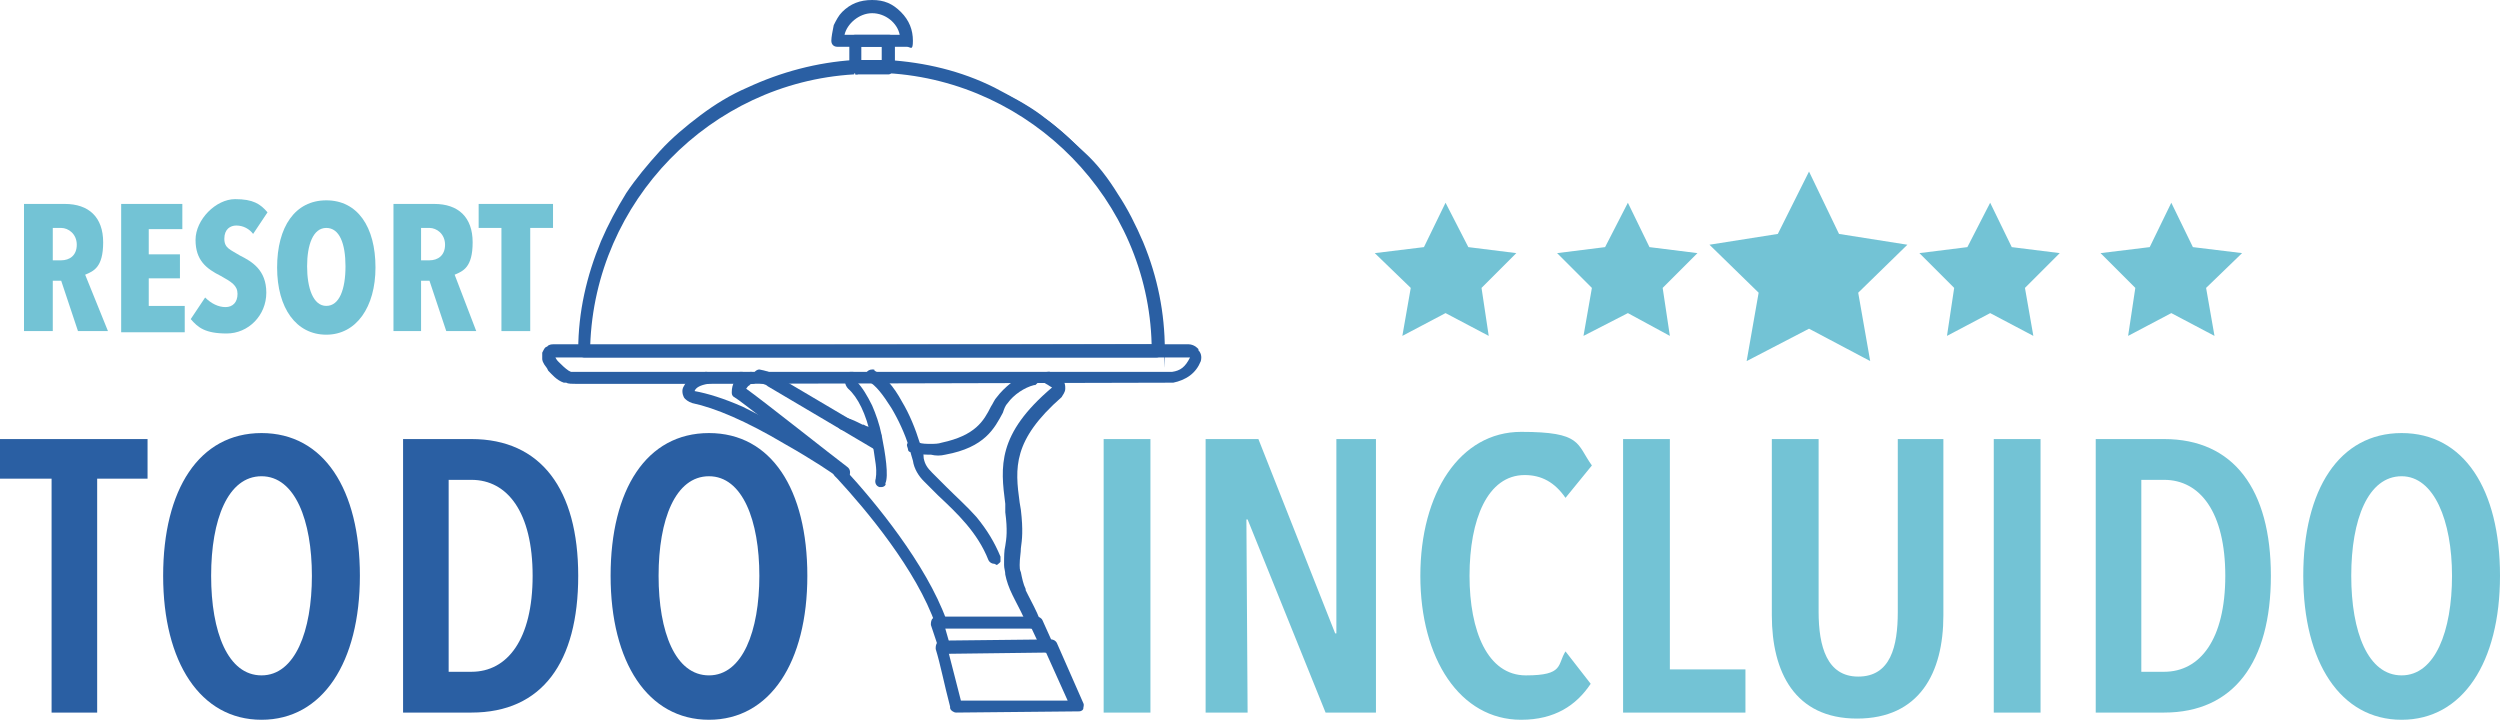 <?xml version="1.0" encoding="utf-8"?>
<!-- Generator: Adobe Illustrator 27.9.6, SVG Export Plug-In . SVG Version: 9.03 Build 54986)  -->
<svg version="1.1" id="Capa_1" xmlns="http://www.w3.org/2000/svg" xmlns:xlink="http://www.w3.org/1999/xlink" x="0px" y="0px"
	 viewBox="0 0 208.4 60" style="enable-background:new 0 0 208.4 60;" xml:space="preserve">
<style type="text/css">
	.st0{fill:#2A5FA3;}
	.st1{fill:#73C3D5;}
</style>
<g>
	<g id="Capa_1_00000005975422797626390670000004294204915209712048_">
		<g id="Capa_1-2">
			<g>
				<path class="st0" d="M8.1,39.9v19.5H4.3V39.9H0v-3.3h12.3v3.3H8.1L8.1,39.9z"/>
				<path class="st0" d="M21.8,60c-5.1,0-8.2-4.8-8.2-12s3-11.9,8.2-11.9S30,40.8,30,48S26.9,60,21.8,60z M21.8,39.7
					c-2.8,0-4.2,3.6-4.2,8.3s1.4,8.3,4.2,8.3S26,52.6,26,48S24.6,39.7,21.8,39.7z"/>
				<path class="st0" d="M39.3,59.4h-5.7V36.6h5.7c5.8,0,8.9,4.2,8.9,11.4S45.2,59.4,39.3,59.4L39.3,59.4L39.3,59.4z M39.3,40h-1.9
					v16h1.9c3,0,5.1-2.7,5.1-8S42.3,40,39.3,40L39.3,40L39.3,40z"/>
				<path class="st0" d="M59.1,60c-5.1,0-8.2-4.8-8.2-12s3-11.9,8.2-11.9s8.2,4.7,8.2,11.9S64.2,60,59.1,60z M59.1,39.7
					c-2.8,0-4.2,3.6-4.2,8.3s1.4,8.3,4.2,8.3s4.2-3.7,4.2-8.3S61.9,39.7,59.1,39.7z"/>
			</g>
			<g>
				<path class="st1" d="M92,59.4V36.6h3.9v22.8C95.9,59.4,92,59.4,92,59.4z"/>
				<path class="st1" d="M110.5,59.4L104,43.3h-0.1l0.1,16.1h-3.5V36.6h4.4l6.4,16.2h0.1V36.6h3.3v22.8L110.5,59.4L110.5,59.4z"/>
				<path class="st1" d="M132.6,57c-1.2,1.8-3,3-5.8,3c-5.1,0-8.4-5.1-8.4-12s3.3-12,8.4-12c5.1,0,4.6,1,5.9,2.8l-2.2,2.7
					c-0.9-1.3-2-1.9-3.4-1.9c-3.1,0-4.6,3.7-4.6,8.4c0,4.6,1.5,8.3,4.7,8.3s2.6-0.9,3.3-2L132.6,57L132.6,57L132.6,57z"/>
				<path class="st1" d="M135.3,59.4V36.6h3.9v19.2h6.3v3.6C145.5,59.4,135.3,59.4,135.3,59.4z"/>
				<path class="st1" d="M162,51.3c0,4.8-2,8.6-7.2,8.6s-7.1-3.9-7.1-8.6V36.6h3.9V51c0,2.9,0.7,5.4,3.3,5.4c2.7,0,3.3-2.5,3.3-5.4
					V36.6h3.8V51.3L162,51.3L162,51.3z"/>
				<path class="st1" d="M166.2,59.4V36.6h3.9v22.8C170.1,59.4,166.2,59.4,166.2,59.4z"/>
				<path class="st1" d="M180.4,59.4h-5.7V36.6h5.7c5.8,0,8.9,4.2,8.9,11.4S186.2,59.4,180.4,59.4L180.4,59.4L180.4,59.4z M180.4,40
					h-1.9v16h1.9c3,0,5.1-2.7,5.1-8S183.4,40,180.4,40L180.4,40L180.4,40z"/>
				<path class="st1" d="M200.2,60c-5.1,0-8.2-4.8-8.2-12s3-11.9,8.2-11.9s8.2,4.7,8.2,11.9S205.3,60,200.2,60z M200.2,39.7
					c-2.8,0-4.2,3.6-4.2,8.3s1.4,8.3,4.2,8.3s4.2-3.7,4.2-8.3S202.9,39.7,200.2,39.7z"/>
			</g>
			<g>
				<g>
					<path class="st0" d="M78.5,52.4c-0.2,0-0.4-0.2-0.5-0.3c-1.6-4.6-5.8-9.6-8.2-12.2l-0.2-0.2c-0.2-0.2-0.2-0.5,0-0.7
						c0.1-0.1,0.2-0.2,0.4-0.2c0.2,0,0.3,0,0.3,0.2l0.2,0.2c2.4,2.6,6.7,7.8,8.4,12.5c0.1,0.2,0,0.3,0,0.5c-0.1,0.1-0.2,0.2-0.3,0.3
						L78.5,52.4L78.5,52.4z"/>
					<path class="st0" d="M78.5,52.1c-0.1,0-0.2-0.1-0.2-0.2l0,0c-1.6-4.6-5.9-9.7-8.2-12.3c-0.1-0.1-0.1-0.2-0.2-0.2l0,0
						c-0.1-0.1-0.1-0.2,0-0.3s0.3-0.1,0.4,0l0,0c0,0.1,0.1,0.1,0.2,0.2c2.4,2.6,6.6,7.8,8.3,12.4l0,0c0,0.2,0,0.3-0.2,0.4H78.5
						L78.5,52.1L78.5,52.1z"/>
					<path class="st0" d="M77.6,37.9c-0.4,0-0.8,0-1.2-0.1v-0.3l-0.1,0.3L76,37.7c-0.2,0-0.3-0.1-0.3-0.2c0-0.1-0.1-0.3-0.1-0.4
						c0-0.2,0.3-0.4,0.5-0.4h0.1V37l0.1-0.2l0.3,0.1c0.3,0.1,0.6,0.1,1,0.1c0.3,0,0.6,0,0.9-0.1c2.8-0.6,3.5-1.8,4.1-3
						c0.2-0.3,0.3-0.6,0.5-0.8c0.3-0.4,0.7-0.8,1.2-1.2s1.1-0.6,1.6-0.8h0.2c0.3,0,0.5,0.2,0.5,0.5s-0.2,0.4-0.3,0.5h-0.1
						c-0.8,0.2-1.7,0.8-2.2,1.5c-0.2,0.2-0.3,0.5-0.4,0.8c-0.7,1.3-1.5,2.9-4.8,3.5C78.4,38,78,38,77.6,37.9
						C77.7,38.1,77.6,37.9,77.6,37.9z"/>
					<path class="st0" d="M77.6,37.7c-0.4,0-0.7,0-1.1-0.1h-0.3c-0.2,0-0.2-0.2-0.2-0.3c0-0.2,0.2-0.2,0.3-0.2h0.3
						c0.7,0.2,1.3,0.2,2,0c2.9-0.6,3.7-2,4.3-3.2c0.2-0.3,0.3-0.6,0.5-0.8c0.3-0.4,0.7-0.8,1.1-1.1c0.5-0.3,1-0.6,1.5-0.7h0.1
						c0.2,0,0.3,0.1,0.3,0.3c0,0.2-0.1,0.2-0.2,0.2l0,0c-0.9,0.2-1.9,0.9-2.4,1.6c-0.2,0.2-0.3,0.5-0.5,0.8
						c-0.7,1.2-1.5,2.7-4.6,3.4C78.4,37.6,78,37.6,77.6,37.7L77.6,37.7L77.6,37.7z"/>
					<path class="st0" d="M86.1,52.4c-0.2,0-0.4-0.1-0.5-0.3c-0.3-0.8-0.7-1.5-1-2.1l-0.2-0.4c-0.3-0.6-0.5-1.2-0.6-1.7
						c0-0.3-0.1-0.5-0.1-0.8c0-0.7,0-1.2,0.1-1.6c0.1-0.6,0.2-1.3,0-2.8V42c-0.4-3.1-0.7-5.8,3.9-9.7c-0.2-0.1-0.3-0.2-0.5-0.3
						c-0.2-0.1-0.4-0.3-0.4-0.5S87,31,87.3,31h0.2c0.4,0.2,0.7,0.3,1,0.6c0.3,0.3,0.3,0.5,0.3,0.8c0,0.3-0.2,0.5-0.3,0.7
						c-4.1,3.6-3.9,5.9-3.5,8.8l0.1,0.6c0.2,1.7,0.1,2.5,0,3.2c0,0.4-0.1,0.8-0.1,1.4c0,0.2,0,0.4,0.1,0.6c0.1,0.5,0.2,1,0.4,1.4
						l0,0v0.1l0.2,0.4c0.3,0.6,0.7,1.3,1,2.1c0.1,0.3,0,0.6-0.3,0.7C86.2,52.4,86.1,52.4,86.1,52.4L86.1,52.4L86.1,52.4z"/>
					<path class="st0" d="M86.1,52.1c-0.1,0-0.2,0-0.2-0.2c-0.3-0.8-0.7-1.5-1-2.1c-0.1-0.1-0.1-0.3-0.2-0.4l0,0
						c-0.3-0.5-0.4-1.1-0.5-1.6l0,0c0-0.2-0.1-0.5-0.1-0.7c0-0.7,0-1.2,0.1-1.6c0.1-0.7,0.2-1.3,0-2.9l0,0v-0.1c0-0.2,0-0.4-0.1-0.6
						c-0.4-3-0.7-5.6,3.8-9.5c0,0,0.1-0.1,0.1-0.2c0-0.1,0-0.1-0.1-0.2c-0.2-0.2-0.4-0.3-0.6-0.4l0,0c-0.1,0-0.2-0.1-0.2-0.3
						s0.1-0.3,0.3-0.3c0.2,0,0,0,0.1,0l0,0c0.3,0.1,0.6,0.3,0.8,0.5c0.2,0.2,0.2,0.3,0.2,0.6c0,0.3-0.1,0.4-0.3,0.5
						c-4.2,3.7-4,6.1-3.6,9c0,0.2,0,0.4,0.1,0.6v0.1l0,0c0.2,1.7,0.1,2.4,0,3c-0.1,0.4-0.1,0.8-0.1,1.5c0,0.2,0,0.5,0.1,0.7l0,0
						c0.1,0.5,0.3,1,0.5,1.5l0,0c0.1,0.1,0.1,0.3,0.2,0.4c0.3,0.6,0.7,1.3,1,2.1c0.1,0.1,0,0.3-0.1,0.3L86.1,52.1L86.1,52.1
						L86.1,52.1z M84.6,47.7L84.6,47.7z M84.6,47.7L84.6,47.7z M84.6,47.6L84.6,47.6z M84.6,47.6L84.6,47.6z"/>
					<path class="st0" d="M73,36.9L73,36.9l-0.6-0.2c-0.3-0.1-0.6-0.2-0.8-0.3l-0.4-0.2V36l-0.1,0.2c-0.4-0.2-0.7-0.3-1-0.4
						c-0.1,0-0.2-0.2-0.3-0.3c0-0.1,0-0.3,0-0.4c0.1-0.2,0.3-0.3,0.5-0.3s0.2,0,0.2,0c0.3,0.1,0.6,0.2,1,0.4l0.4,0.2H72
						c0.3,0.2,0.6,0.2,0.8,0.3l0,0l0.3,0.1c0.1,0,0.2,0.1,0.3,0.3s0.1,0.3,0,0.4C73.4,36.7,73.2,36.9,73,36.9L73,36.9L73,36.9
						L73,36.9z"/>
					<path class="st0" d="M73.1,36.6L73.1,36.6c-0.2,0-0.2,0-0.3-0.1c0,0-0.1,0-0.2,0h-0.1c-0.3-0.1-0.6-0.2-0.8-0.3h-0.1
						c-0.1,0-0.2-0.1-0.3-0.1h-0.1c-0.3-0.2-0.7-0.3-1-0.4c-0.1,0-0.2-0.2-0.2-0.3s0.2-0.2,0.3-0.2c0.3,0.1,0.6,0.3,1,0.4h0.1
						c0.1,0,0.2,0.1,0.3,0.1h0.1c0.3,0.1,0.5,0.2,0.8,0.3h0.1c0,0,0.1,0,0.2,0s0.2,0,0.2,0.1c0.2,0,0.2,0.2,0.2,0.3
						C73.3,36.6,73.1,36.7,73.1,36.6L73.1,36.6L73.1,36.6z M71.4,35.5L71.4,35.5z"/>
					<path class="st0" d="M62,32.1c-0.1,0-0.2,0-0.2,0L61.5,32c-0.3-0.1-0.4-0.4-0.3-0.7c0.1-0.2,0.3-0.3,0.5-0.3s0.2,0,0.2,0
						l0.3,0.2c0.3,0.1,0.4,0.4,0.3,0.7C62.4,32,62.2,32.1,62,32.1z"/>
					<path class="st0" d="M62,31.9L62,31.9l-0.4-0.2c-0.1-0.1-0.2-0.2-0.1-0.3c0.1-0.1,0.2-0.2,0.3-0.1l0.3,0.2
						c0.1,0.1,0.2,0.2,0.1,0.3C62.2,31.8,62.1,31.9,62,31.9L62,31.9L62,31.9z"/>
					<path class="st0" d="M70,39.8c-0.1,0-0.2,0-0.3-0.1c-0.2-0.2-2-1.4-4.3-2.7c-3.2-1.9-5.8-3-7.7-3.4c-0.3-0.1-0.6-0.3-0.7-0.5
						s-0.2-0.6,0-0.9c0.3-0.6,0.9-1,1.8-1.2h0.1c0.2,0,0.5,0.2,0.5,0.4c0,0.1,0,0.3-0.1,0.4S59.1,32,59,32c-0.6,0.1-1,0.3-1.1,0.6
						c1.1,0.2,2.4,0.6,4,1.3c1.2,0.6,2.6,1.3,4,2.1c2.5,1.4,4.4,2.8,4.4,2.8c0.1,0.1,0.2,0.2,0.2,0.3s0,0.3-0.1,0.4
						c-0.1,0.2-0.3,0.2-0.4,0.2L70,39.8L70,39.8z"/>
					<path class="st0" d="M70,39.5c0,0-0.1,0-0.2,0c0,0-1.9-1.3-4.4-2.8c-3.2-1.9-5.9-3-7.8-3.4c-0.2,0-0.4-0.2-0.5-0.4
						s-0.1-0.5,0-0.7c0.3-0.5,0.8-0.8,1.7-1c0.2,0,0.3,0.1,0.3,0.2c0,0.2-0.1,0.3-0.2,0.3c-0.5,0.1-1.1,0.3-1.3,0.8
						c0,0.1,0,0.2,0,0.2c0,0.1,0.1,0.1,0.2,0.1c1.1,0.2,2.4,0.7,3.9,1.3c1.2,0.5,2.5,1.3,4,2.1c2.5,1.4,4.4,2.8,4.4,2.8
						c0.1,0.1,0.2,0.2,0.1,0.4C70.2,39.5,70.1,39.6,70,39.5L70,39.5L70,39.5z"/>
					<path class="st0" d="M70.1,39.8c-0.1,0-0.2,0-0.2,0l0,0l-0.1-0.1c-3.9-3-8.2-6.4-8.6-6.6C61,33,61,32.8,61,32.7
						c0-0.7,0.3-1.2,0.9-1.5c0.2-0.1,0.4-0.2,0.7-0.2l0,0c0.3,0,0.5,0.2,0.6,0.4c0,0.2,0,0.3-0.1,0.4S62.9,32,62.8,32
						s-0.3,0-0.3,0.1c-0.2,0.1-0.2,0.2-0.3,0.3c1.4,1,7.2,5.6,8.4,6.5c0.3,0.2,0.3,0.5,0.2,0.8C70.4,39.8,70.3,39.9,70.1,39.8
						L70.1,39.8L70.1,39.8z"/>
					<path class="st0" d="M70.1,39.6c0,0-0.1,0-0.2,0l0,0c-0.8-0.7-8-6.3-8.6-6.7c-0.1,0-0.1-0.1-0.1-0.2c0-0.6,0.3-1,0.8-1.3
						c0.2-0.1,0.3-0.1,0.6-0.2c0.2,0,0.3,0.1,0.3,0.2c0,0.2-0.1,0.3-0.2,0.3c-0.2,0-0.3,0.1-0.4,0.1c-0.3,0.1-0.4,0.3-0.5,0.7
						c1.1,0.8,7.2,5.6,8.5,6.6l0,0c0.1,0.1,0.2,0.3,0,0.4C70.3,39.6,70.2,39.6,70.1,39.6L70.1,39.6L70.1,39.6z"/>
					<path class="st0" d="M73.1,37.5c-0.1,0-0.2,0-0.3-0.1L64,32.2c-0.2-0.2-0.5-0.2-0.8-0.3c-0.3,0-0.5-0.3-0.4-0.6
						c0-0.3,0.3-0.5,0.5-0.5c0.5,0.1,0.9,0.2,1.2,0.4l8.8,5.2c0.1,0.1,0.2,0.2,0.2,0.3c0,0.2,0,0.3,0,0.4
						C73.4,37.4,73.2,37.5,73.1,37.5S73.1,37.5,73.1,37.5z"/>
					<path class="st0" d="M73.1,37.2L73.1,37.2L64.2,32c-0.3-0.2-0.6-0.3-0.9-0.3c-0.2,0-0.2-0.2-0.2-0.3c0-0.2,0.2-0.2,0.3-0.2
						c0.4,0,0.7,0.2,1.1,0.4l8.8,5.2c0.1,0.1,0.2,0.2,0.1,0.3C73.3,37.2,73.1,37.2,73.1,37.2L73.1,37.2L73.1,37.2z"/>
					<path class="st0" d="M82.9,47c-0.2,0-0.4-0.1-0.5-0.3c-0.9-2.3-2.6-3.9-4.2-5.4c-0.4-0.4-0.8-0.8-1.2-1.2
						c-0.4-0.4-0.8-1-0.9-1.7c-0.1-0.3-0.2-0.7-0.3-1.1c-0.4-1.2-0.9-2.3-1.5-3.3c-0.7-1.1-1.3-1.9-1.9-2.2
						c-0.3-0.2-0.3-0.5-0.2-0.7c0.1-0.2,0.3-0.3,0.5-0.3s0.2,0,0.2,0.1c0.8,0.4,1.6,1.3,2.3,2.6c0.6,1,1.1,2.2,1.5,3.5
						c0.2,0.4,0.3,0.8,0.3,1.2c0.1,0.5,0.3,0.8,0.7,1.2c0.4,0.4,0.8,0.8,1.2,1.2c0.8,0.8,1.7,1.6,2.5,2.5c0.9,1.1,1.5,2.1,2,3.3
						c0,0.1,0,0.3,0,0.4c0,0.1-0.2,0.2-0.3,0.3L82.9,47L82.9,47z"/>
					<path class="st0" d="M82.9,46.8c-0.1,0-0.2-0.1-0.2-0.2c-0.9-2.4-2.6-4-4.3-5.5c-0.4-0.4-0.8-0.8-1.2-1.2
						c-0.4-0.4-0.7-1-0.9-1.5c-0.1-0.3-0.2-0.7-0.3-1.1c-0.4-1.2-0.9-2.4-1.5-3.3c-0.7-1.2-1.3-1.9-2-2.3c-0.1-0.1-0.2-0.2-0.1-0.3
						c0.1-0.1,0.2-0.2,0.3-0.1c0.7,0.4,1.5,1.2,2.2,2.5c0.6,1,1.1,2.2,1.5,3.4c0.2,0.4,0.3,0.8,0.3,1.2c0.1,0.5,0.4,0.9,0.7,1.3
						c0.4,0.4,0.8,0.8,1.2,1.2c0.8,0.8,1.7,1.6,2.5,2.5c0.9,1,1.5,2.1,2,3.2c0,0.2,0,0.3-0.2,0.3V46.8L82.9,46.8L82.9,46.8z"/>
					<path class="st0" d="M73.5,40.6h-0.2c-0.3-0.1-0.4-0.4-0.3-0.7c0-0.1,0.1-0.4,0-1.2c-0.1-0.7-0.2-1.5-0.4-2.3
						c-0.4-1.9-1.1-3.3-1.9-4c-0.3-0.3-0.4-0.9-0.1-1.3C70.7,31,70.8,31,71,31s0.2,0,0.3,0.1c0.1,0.1,0.2,0.2,0.2,0.3
						c0,0.2,0,0.3-0.1,0.4c0.5,0.5,0.9,1.2,1.3,2c0.3,0.7,0.6,1.5,0.8,2.5c0.3,1.5,0.6,3.4,0.3,4C73.9,40.4,73.7,40.6,73.5,40.6
						L73.5,40.6L73.5,40.6z"/>
					<path class="st0" d="M73.5,40.3L73.5,40.3c-0.2,0-0.3-0.2-0.2-0.3c0-0.1,0.1-0.5,0-1.2s-0.2-1.5-0.4-2.3
						c-0.5-1.9-1.2-3.4-2-4.1c-0.3-0.3-0.3-0.7-0.1-1c0.1-0.1,0.2-0.2,0.4-0.1c0.1,0.1,0.2,0.2,0.1,0.4c0,0.1-0.1,0.2,0,0.3
						c0.5,0.5,0.9,1.1,1.3,2c0.3,0.7,0.6,1.5,0.8,2.4c0.4,1.6,0.5,3.4,0.3,3.9C73.7,40.3,73.6,40.4,73.5,40.3L73.5,40.3L73.5,40.3z"
						/>
					<path class="st0" d="M78.8,54.5c-0.2,0-0.4-0.2-0.5-0.3l-0.7-2.1c0-0.2,0-0.3,0.1-0.5c0.1-0.1,0.3-0.2,0.4-0.2h8.3
						c0.2,0,0.4,0.1,0.5,0.3l0.9,2c0.1,0.3,0,0.6-0.3,0.7c-0.1,0-0.2,0-0.2,0c-0.2,0-0.4-0.1-0.5-0.3L86,52.4h-7.2l0.4,1.4
						c0,0.1,0,0.3,0,0.4c-0.1,0.1-0.2,0.2-0.3,0.3L78.8,54.5L78.8,54.5z"/>
					<path class="st0" d="M78.8,54.2c-0.1,0-0.2-0.1-0.3-0.2l-0.7-2.1c0-0.1,0-0.2,0-0.2c0-0.1,0.1-0.1,0.2-0.1h8.3
						c0.1,0,0.2,0.1,0.2,0.2l0.9,2c0.1,0.1,0,0.3-0.1,0.3c-0.1,0.1-0.3,0-0.3-0.1l-0.8-1.9h-7.7l0.5,1.7
						C79.1,54.1,79.1,54.2,78.8,54.2L78.8,54.2L78.8,54.2z"/>
					<path class="st0" d="M79.7,59.4c-0.2,0-0.5-0.2-0.5-0.4v-0.1c-0.5-1.9-0.8-3.5-1.2-4.8c0-0.2,0-0.3,0.1-0.5
						c0.1-0.1,0.2-0.2,0.4-0.2l9.1-0.1c0.2,0,0.4,0.1,0.5,0.3l2.2,5c0.1,0.2,0,0.3,0,0.5c-0.1,0.2-0.3,0.2-0.4,0.2L79.7,59.4
						L79.7,59.4z M89,58.4l-1.8-4l-8.1,0.1c0.3,1.1,0.6,2.4,1,3.9H89z"/>
					<path class="st0" d="M89.8,59.2H79.7c-0.1,0-0.2-0.1-0.3-0.2v-0.2C79,57,78.6,55.3,78.3,54c0-0.1,0-0.2,0-0.2
						c0-0.1,0.1-0.1,0.2-0.1h0.3c4.8,0,5.1,0,6.8,0h1.9c0.1,0,0.2,0.1,0.2,0.2l2.2,5L89.8,59.2C90,59.2,89.9,59.2,89.8,59.2
						L89.8,59.2L89.8,59.2z M79.9,58.6h9.4l-2-4.5h-1.7c-1.7,0-2,0-6.9,0.1C79.1,55.4,79.5,56.9,79.9,58.6L79.9,58.6L79.9,58.6z"/>
				</g>
				<g>
					<g>
						<path class="st0" d="M57.8,32h-8.9c-1.5,0-1.5,0-1.7-0.1c0,0-0.1,0-0.2,0c-0.6-0.2-1-0.7-1.3-1l-0.1-0.2
							c-0.4-0.5-0.4-0.7-0.4-0.8c0-0.2,0-0.3,0-0.5l0.1-0.2l0,0c0.1-0.2,0.2-0.3,0.3-0.3l0.1-0.1c0.2-0.1,0.3-0.1,0.4-0.1h53
							c0.2,0,0.5,0.1,0.7,0.3l0.1,0.1v0.1c0.2,0.2,0.3,0.5,0.2,0.9c-0.2,0.5-0.5,0.9-0.9,1.2c-0.4,0.3-0.9,0.5-1.4,0.6L57.8,32
							L57.8,32z M46.3,29.8c0,0,0.1,0.2,0.2,0.3l0.1,0.1c0.2,0.2,0.5,0.5,0.8,0.7l0.2,0.1h50.1c0.7-0.1,1.1-0.4,1.5-1.2H46.3
							L46.3,29.8z"/>
						<path class="st0" d="M57.8,31.7h-8.9c-1.5,0-1.5,0-1.6,0s-0.1,0-0.2,0l0,0c-0.5-0.2-0.9-0.6-1.2-0.9l0,0
							c0-0.1-0.1-0.1-0.1-0.1c-0.1-0.2-0.3-0.5-0.4-0.7l0,0v-0.3l0,0c0-0.1,0-0.1,0.1-0.2c0-0.1,0.1-0.2,0.2-0.2l0,0l0,0
							c0.1,0,0.2-0.1,0.3-0.1h53c0.2,0,0.3,0.1,0.5,0.2l0,0c0,0.1,0.2,0.4,0.1,0.7l0,0c-0.2,0.5-0.5,0.8-0.8,1.2
							c-0.3,0.3-0.8,0.5-1.3,0.5H57.6h0.1L57.8,31.7z M47.4,31.7L47.4,31.7z M47.5,31.2h10.3c8.4,0,0.7,0,1.1,0h38.6
							c3.7,0,0.2,0,0.2,0l0,0c0.8-0.1,1.3-0.5,1.7-1.3l0,0c0,0,0-0.1,0-0.2l0,0h-0.1H46.2l-0.1,0.1V30c0,0.1,0.2,0.3,0.3,0.5l0,0
							l0.1,0.1l0,0c0.2,0.3,0.5,0.6,1,0.7l0,0C47.4,31.2,47.5,31.2,47.5,31.2L47.5,31.2L47.5,31.2L47.5,31.2z M97.6,31.2L97.6,31.2z
							 M46.3,30.3L46.3,30.3z M46.3,30.3L46.3,30.3z"/>
					</g>
					<g>
						<path class="st0" d="M48.8,29.8c-0.2,0-0.3,0-0.4-0.2c-0.1-0.2-0.2-0.2-0.2-0.4c0-3.2,0.7-6.2,1.9-9.1c0.6-1.4,1.3-2.7,2.1-4
							c0.8-1.2,1.8-2.4,2.8-3.5s2.2-2.1,3.4-3s2.5-1.7,3.9-2.3C65.1,6,68.1,5.2,71.2,5h0.5l0.1,0.2V5h1.5l0.1,0.3V5H74
							c3.1,0.2,6.1,0.9,8.9,2.3c1.3,0.7,2.7,1.4,3.9,2.3c1.2,0.9,2.4,1.9,3.4,3s2,2.3,2.8,3.5c0.8,1.3,1.5,2.6,2.1,4
							c1.2,2.9,1.8,6,1.9,9.1c0,0.2,0,0.3-0.2,0.4c-0.1,0.1-0.2,0.2-0.4,0.2L48.8,29.8L48.8,29.8L48.8,29.8z M96,28.7
							c-0.3-12-10-21.9-22-22.6h-0.5l-0.1-0.3l-0.1,0.3h-1.8V5.9v0.3h-0.2V5.9l-0.1,0.3c-12,0.7-21.6,10.6-22,22.6L96,28.7L96,28.7z
							"/>
						<path class="st0" d="M96.6,29.5H48.8c-0.1,0-0.2,0-0.2-0.1c0,0-0.1-0.1-0.1-0.2c0-3.1,0.6-6.2,1.8-9c0.6-1.4,1.3-2.7,2.1-4
							c0.8-1.2,1.7-2.4,2.8-3.5c1-1.1,2.2-2,3.4-2.9s2.5-1.6,3.9-2.3c2.8-1.3,5.8-2.1,8.9-2.2h2.8c3.1,0.2,6.1,0.9,8.9,2.2
							c1.3,0.6,2.7,1.4,3.9,2.3c1.2,0.8,2.3,1.9,3.4,2.9s2,2.2,2.8,3.5c0.8,1.2,1.5,2.6,2.1,4c1.2,2.9,1.8,5.9,1.8,9s0,0.2-0.1,0.2
							C96.7,29.4,96.7,29.5,96.6,29.5L96.6,29.5L96.6,29.5z M49,29h47.2C96.1,16.7,86.3,6.5,74,5.8h-2.7C59.1,6.5,49.4,16.7,49,29
							L49,29L49,29z"/>
						<path class="st0" d="M71.3,6.1c-0.1,0-0.3,0-0.3-0.2c-0.1-0.1-0.2-0.2-0.2-0.4V3.4c0-0.3,0.2-0.5,0.5-0.5h2.8
							c0.3,0,0.5,0.2,0.5,0.5v2.2c0,0.2-0.1,0.3-0.2,0.4s-0.2,0.2-0.3,0.2c-0.5,0-0.9,0-1.4,0s-0.9,0-1.3,0h-0.1V6.1z M72.7,5h0.8
							V3.9h-1.7V5H72.7z"/>
						<path class="st0" d="M74.1,5.8L74.1,5.8c-0.5,0-0.9,0-1.4,0s-0.9,0-1.4,0c-0.1,0-0.2,0-0.2-0.1c0,0-0.1-0.1-0.1-0.2V3.4
							c0-0.2,0.1-0.3,0.3-0.3h2.8c0.2,0,0.3,0.1,0.3,0.3v2.2c0,0.1,0,0.2-0.1,0.2C74.2,5.8,74.2,5.8,74.1,5.8L74.1,5.8L74.1,5.8z
							 M71.6,3.7v1.6h2.2V3.7H71.6L71.6,3.7z"/>
						<path class="st0" d="M69.8,3.9c-0.3,0-0.5-0.2-0.5-0.5s0.1-0.8,0.2-1.3c0.2-0.4,0.4-0.8,0.7-1.1c0.7-0.7,1.5-1,2.5-1
							s1.7,0.3,2.4,1s1,1.5,1,2.4s-0.2,0.5-0.5,0.5H69.8L69.8,3.9L69.8,3.9z M75,2.9c-0.2-1-1.2-1.8-2.3-1.8S70.6,2,70.4,2.9H75z"/>
						<path class="st0" d="M75.6,3.7h-5.8c-0.2,0-0.3-0.1-0.3-0.3c0-0.4,0.1-0.8,0.2-1.2c0.2-0.4,0.4-0.7,0.7-1c0.6-0.6,1.4-1,2.3-1
							s1.6,0.3,2.2,0.9s0.9,1.4,0.9,2.2S75.7,3.7,75.6,3.7z M70.1,3.2h5.2c-0.1-1.3-1.2-2.3-2.6-2.3S70.2,2,70.1,3.2L70.1,3.2
							L70.1,3.2z"/>
					</g>
				</g>
			</g>
			<g>
				<polygon class="st1" points="120.5,16.9 122.4,20.6 126.4,21.1 123.5,24 124.1,28 120.5,26.1 116.9,28 117.6,24 114.6,21.1 
					118.7,20.6 				"/>
				<polygon class="st1" points="135.7,16.9 137.5,20.6 141.5,21.1 138.6,24 139.2,28 135.7,26.1 132,28 132.7,24 129.8,21.1 
					133.8,20.6 				"/>
				<polygon class="st1" points="150.8,14.3 153.3,19.5 159,20.4 154.9,24.4 155.9,30.1 150.8,27.4 145.6,30.1 146.6,24.4 
					142.5,20.4 148.2,19.5 				"/>
				<polygon class="st1" points="165.9,16.9 167.7,20.6 171.7,21.1 168.8,24 169.5,28 165.9,26.1 162.3,28 162.9,24 160,21.1 
					164,20.6 				"/>
				<polygon class="st1" points="181,16.9 182.8,20.6 186.9,21.1 183.9,24 184.6,28 181,26.1 177.4,28 178,24 175.1,21.1 
					179.2,20.6 				"/>
			</g>
			<g>
				<path class="st1" d="M6.5,27.6l-1.4-4.2H4.4v4.2H2V17h3.4c2,0,3.2,1.1,3.2,3.2s-0.8,2.4-1.5,2.7L9,27.6H6.5L6.5,27.6L6.5,27.6z
					 M5.1,19H4.4v2.7h0.7c0.7,0,1.3-0.4,1.3-1.3S5.7,19,5.1,19L5.1,19L5.1,19z"/>
				<path class="st1" d="M10.1,27.6V17h5.1v2.1h-2.8v2.1H15v2h-2.6v2.3h3v2.2h-5.3V27.6z"/>
				<path class="st1" d="M21.1,19.5c-0.3-0.4-0.8-0.7-1.4-0.7c-0.5,0-1,0.3-1,1.1c0,0.8,0.5,0.9,1.3,1.4c1,0.5,2.2,1.2,2.2,3.1
					s-1.5,3.4-3.3,3.4s-2.4-0.5-3-1.2l1.2-1.8c0.5,0.5,1.1,0.8,1.7,0.8s1-0.4,1-1.1s-0.5-1-1.4-1.5c-1.2-0.6-2.1-1.3-2.1-3
					s1.7-3.4,3.3-3.4c1.5,0,2.1,0.4,2.7,1.1L21.1,19.5L21.1,19.5L21.1,19.5z"/>
				<path class="st1" d="M27.2,27.9c-2.5,0-4.1-2.2-4.1-5.6s1.5-5.6,4.1-5.6s4.1,2.2,4.1,5.6C31.3,25.6,29.7,27.9,27.2,27.9z
					 M27.2,19c-1.1,0-1.6,1.4-1.6,3.2s0.5,3.3,1.6,3.3s1.6-1.4,1.6-3.3S28.3,19,27.2,19z"/>
				<path class="st1" d="M37.2,27.6l-1.4-4.2h-0.7v4.2h-2.3V17h3.4c2,0,3.2,1.1,3.2,3.2s-0.8,2.4-1.5,2.7l1.8,4.7L37.2,27.6
					L37.2,27.6L37.2,27.6z M35.8,19h-0.7v2.7h0.7c0.7,0,1.3-0.4,1.3-1.3S36.4,19,35.8,19L35.8,19L35.8,19z"/>
				<path class="st1" d="M44.2,19v8.6h-2.4V19h-1.9v-2h6.2v2H44.2z"/>
			</g>
		</g>
	</g>
</g>
</svg>
